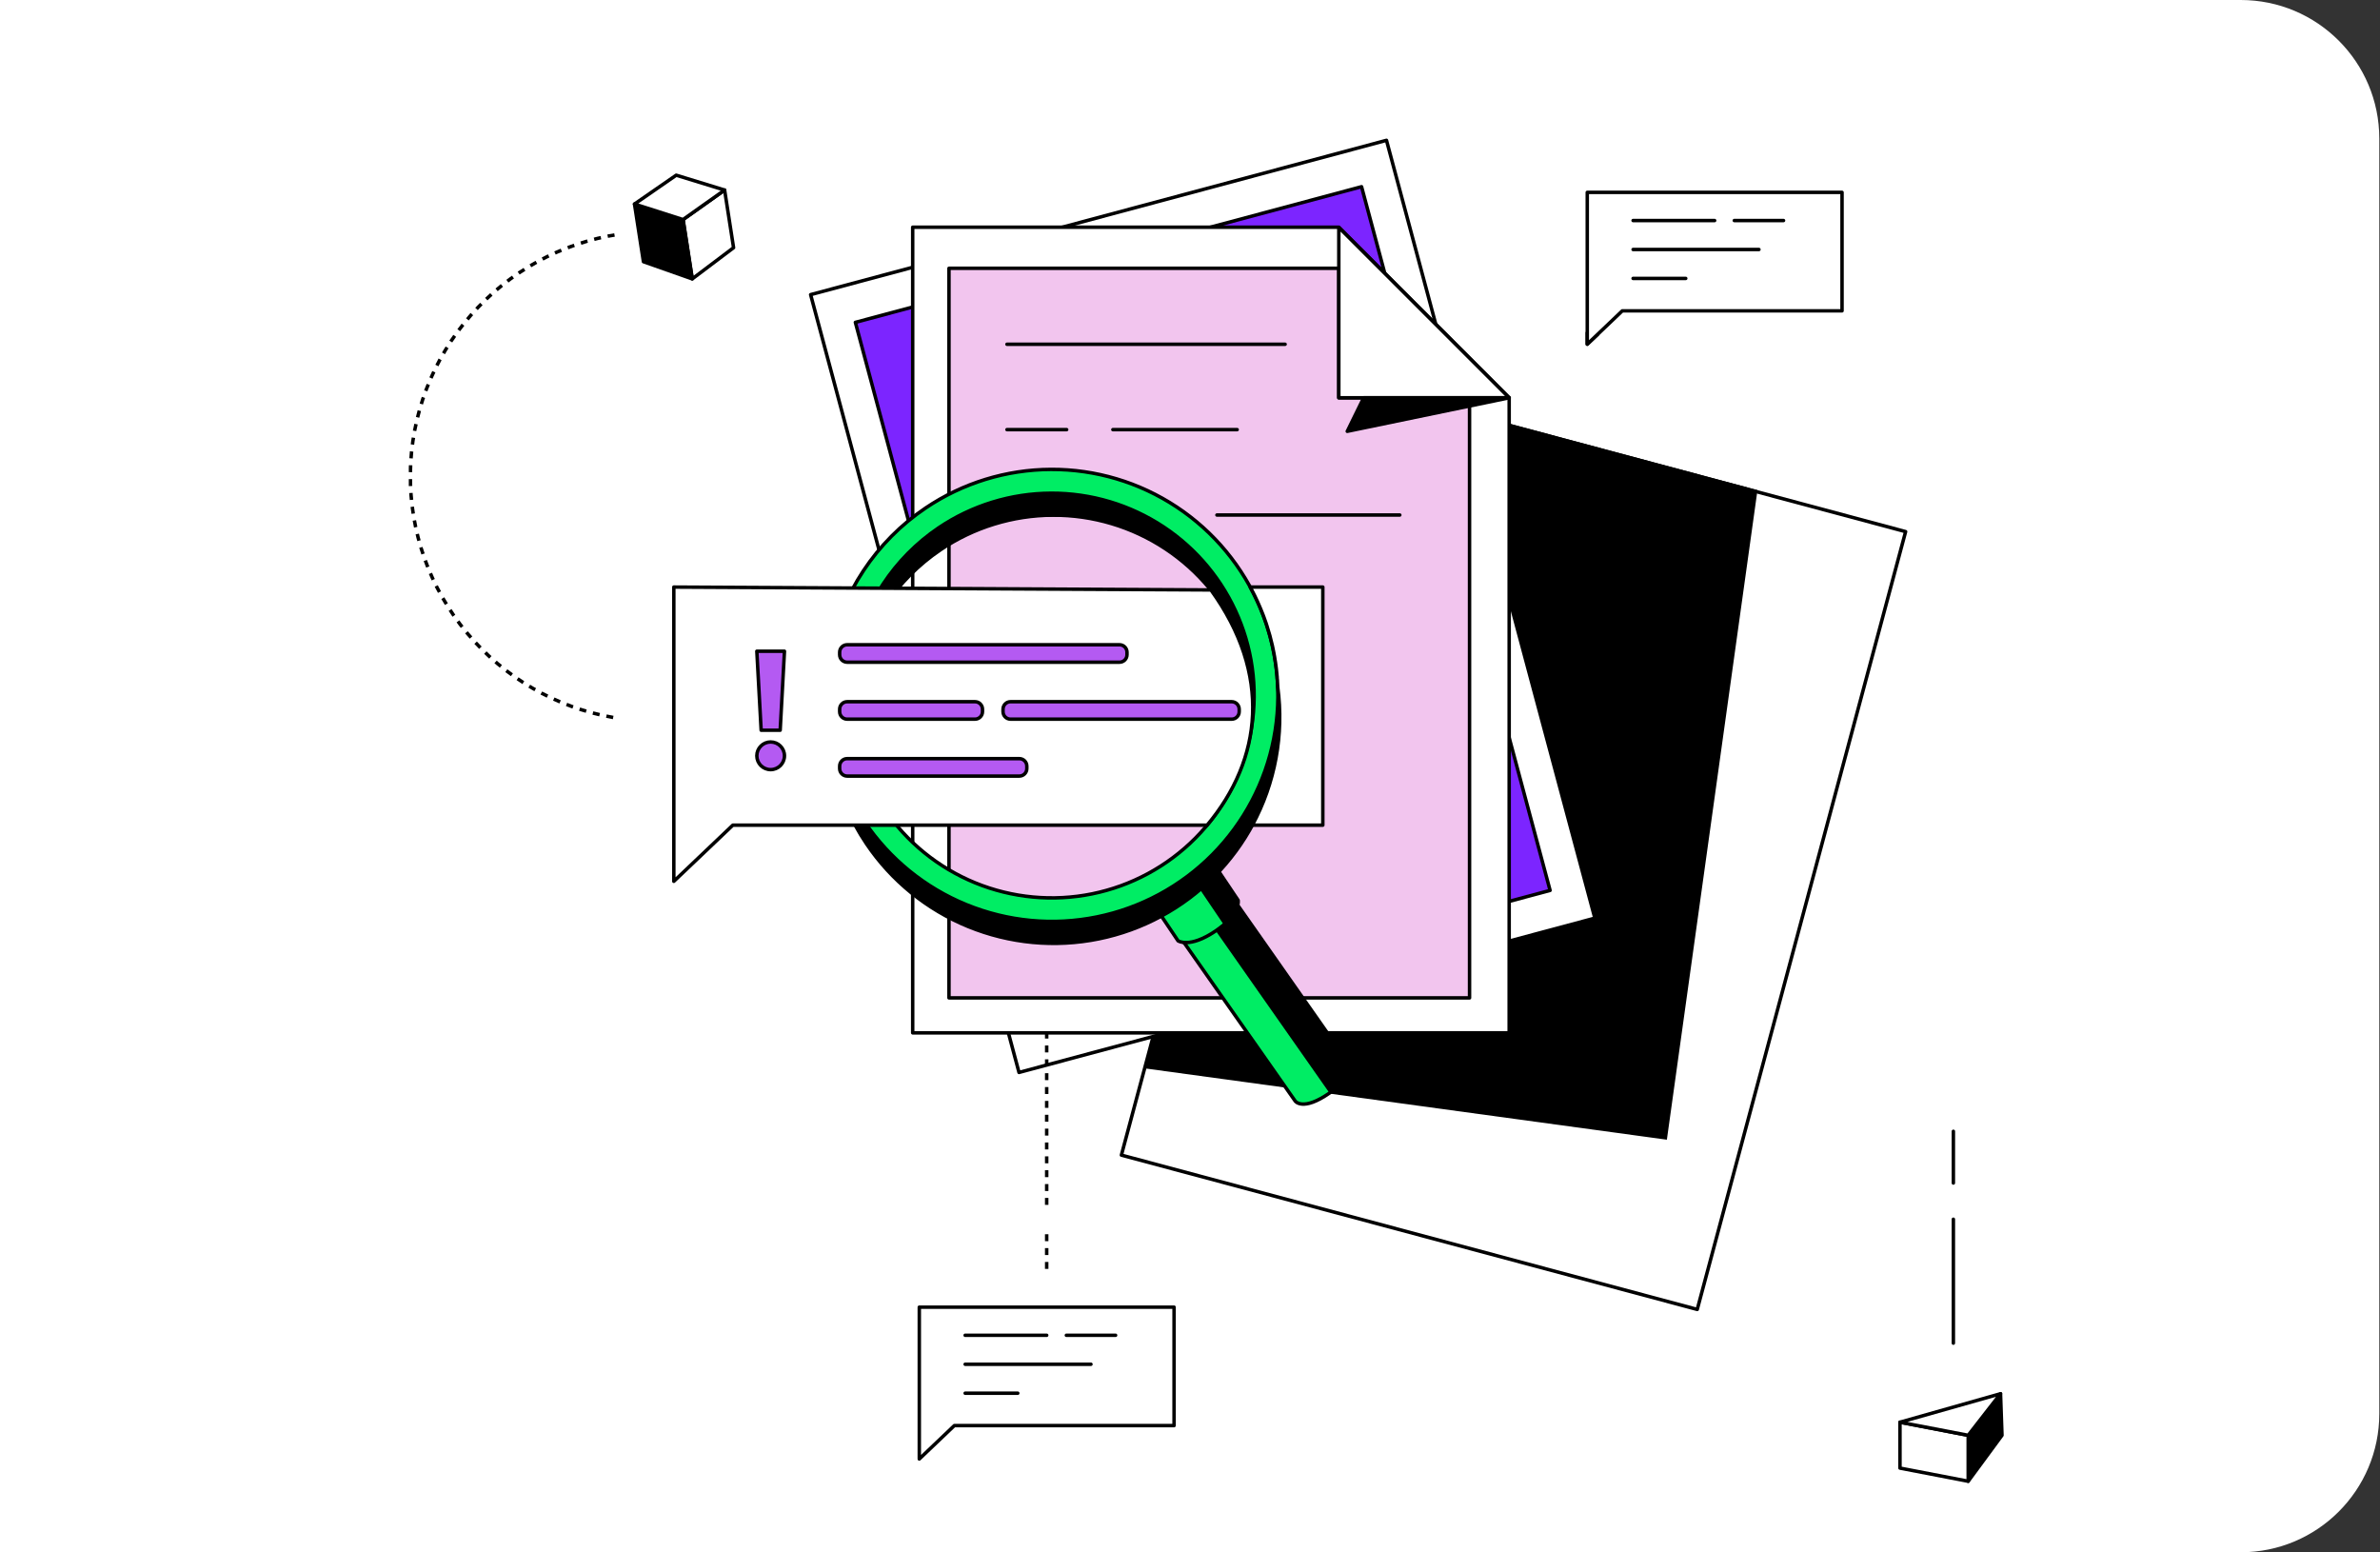 <svg width="687" height="448" viewBox="0 0 687 448" fill="none" xmlns="http://www.w3.org/2000/svg">
<rect x="0" y="0" width="687" height="448" fill="#333333" stroke="none"/>
<path d="M0 0H646.797C668.888 0 686.797 17.909 686.797 40V408C686.797 430.091 668.888 448 646.797 448H0V0Z" fill="white"/>
<g clip-path="url(#clip0_4007_1792)">
<path d="M383.845 108.896L323.696 333.378L489.918 377.917L550.068 153.435L383.845 108.896Z" fill="white" stroke="black" stroke-linecap="round" stroke-linejoin="round"/>
<path d="M383.845 108.892L330.891 307.9L480.725 328.367L506.748 141.828L383.845 108.892Z" fill="black" stroke="black" stroke-miterlimit="10"/>
<path d="M461.196 96.465L458.173 99.337V96.055L461.196 96.465Z" fill="black" stroke="black" stroke-linecap="round" stroke-linejoin="round"/>
<path d="M400.215 40.497L233.992 85.036L294.142 309.518L460.365 264.979L400.215 40.497Z" fill="white" stroke="black" stroke-linecap="round" stroke-linejoin="round"/>
<path d="M393.022 53.886L246.906 93.038L301.325 296.131L447.441 256.98L393.022 53.886Z" fill="#7C25FF" stroke="black" stroke-linecap="round" stroke-linejoin="round"/>
<path d="M302.135 347.737V309.296V307.381V297.975" stroke="black" stroke-miterlimit="10" stroke-dasharray="2 2"/>
<path d="M531.714 55.52V89.712H468.287L461.196 96.465L458.173 99.337V55.52H531.714Z" fill="white" stroke="black" stroke-linecap="round" stroke-linejoin="round"/>
<path d="M471.399 63.649H494.939" stroke="black" stroke-linecap="round" stroke-linejoin="round"/>
<path d="M500.614 63.649H514.827" stroke="black" stroke-linecap="round" stroke-linejoin="round"/>
<path d="M471.399 72.008H507.726" stroke="black" stroke-linecap="round" stroke-linejoin="round"/>
<path d="M471.399 80.356H486.6" stroke="black" stroke-linecap="round" stroke-linejoin="round"/>
<path d="M338.901 411.443H275.474L265.36 421.078V377.261H338.901V411.443Z" fill="white" stroke="black" stroke-linecap="round" stroke-linejoin="round"/>
<path d="M278.596 385.38H302.136" stroke="black" stroke-linecap="round" stroke-linejoin="round"/>
<path d="M307.811 385.38H322.024" stroke="black" stroke-linecap="round" stroke-linejoin="round"/>
<path d="M278.596 393.738H314.913" stroke="black" stroke-linecap="round" stroke-linejoin="round"/>
<path d="M278.596 402.097H293.787" stroke="black" stroke-linecap="round" stroke-linejoin="round"/>
<path d="M302.135 356.215V366.818" stroke="black" stroke-miterlimit="10" stroke-dasharray="2 2"/>
<path d="M435.631 114.807V298.095H263.455V65.574H386.458L435.631 114.807Z" fill="white" stroke="black" stroke-linecap="round" stroke-linejoin="round"/>
<path d="M386.458 114.807V77.433H273.928V288.001H424.191V114.807H386.458Z" fill="#F2C5EE" stroke="black" stroke-linecap="round" stroke-linejoin="round"/>
<path d="M337.395 148.64H290.665" stroke="black" stroke-linecap="round" stroke-linejoin="round"/>
<path d="M351.269 148.64H404.063" stroke="black" stroke-linecap="round" stroke-linejoin="round"/>
<path d="M435.631 114.807H386.458V65.644L435.631 114.807Z" fill="white" stroke="black" stroke-linecap="round" stroke-linejoin="round"/>
<path d="M393.64 114.807L388.892 124.482L435.631 114.807H393.64Z" fill="black" stroke="black" stroke-linecap="round" stroke-linejoin="round"/>
<path d="M290.665 99.357H370.958" stroke="black" stroke-linecap="round" stroke-linejoin="round"/>
<path d="M290.665 123.994H307.901" stroke="black" stroke-linecap="round" stroke-linejoin="round"/>
<path d="M321.236 123.994H357.114" stroke="black" stroke-linecap="round" stroke-linejoin="round"/>
<path d="M373.87 317.784C373.87 317.784 376.015 320.866 383.765 315.47C391.515 310.074 389.371 306.992 389.371 306.992L354.879 257.819C354.879 257.819 352.027 255.505 345.105 260.312C338.182 265.12 339.369 268.611 339.369 268.611L373.87 317.784Z" fill="#00ED64" stroke="black" stroke-linecap="round" stroke-linejoin="round"/>
<path d="M389.37 306.962L354.879 257.789C354.879 257.789 352.027 255.475 345.105 260.282C338.861 264.631 339.22 267.893 339.349 268.481C346.232 263.703 349.084 266.017 349.084 266.017L383.575 315.191C383.633 315.281 383.68 315.378 383.715 315.48H383.765C391.515 310.044 389.37 306.962 389.37 306.962Z" fill="black"/>
<path d="M340.048 271.533C340.048 271.533 343.319 273.787 350.79 268.75C358.261 263.713 357.393 259.833 357.393 259.833L348.187 246.119C348.187 246.119 346.242 248.513 340.008 252.712C333.774 256.911 330.832 257.819 330.832 257.819L340.048 271.533Z" fill="#00ED64" stroke="black" stroke-linecap="round" stroke-linejoin="round"/>
<path d="M267.704 152.959C278.4 145.745 290.995 141.864 303.897 141.808C316.798 141.752 329.427 145.523 340.185 152.644C350.943 159.766 359.349 169.917 364.337 181.815C369.326 193.713 370.675 206.823 368.213 219.488C365.751 232.152 359.589 243.802 350.506 252.965C341.422 262.127 329.826 268.39 317.184 270.962C304.541 273.534 291.42 272.299 279.479 267.414C267.538 262.528 257.314 254.212 250.099 243.516C240.428 229.172 236.85 211.574 240.151 194.592C243.452 177.61 253.363 162.635 267.704 152.959ZM255.735 239.735C262.194 249.311 271.347 256.757 282.037 261.13C292.727 265.504 304.475 266.609 315.793 264.307C327.112 262.004 337.493 256.397 345.625 248.194C353.757 239.991 359.273 229.561 361.477 218.223C363.681 206.885 362.474 195.148 358.007 184.496C353.541 173.844 346.016 164.756 336.384 158.381C326.752 152.006 315.446 148.63 303.896 148.681C292.346 148.731 281.07 152.205 271.494 158.664C258.668 167.328 249.806 180.729 246.857 195.924C243.907 211.118 247.111 226.862 255.765 239.695L255.735 239.735Z" fill="black" stroke="black" stroke-linecap="round" stroke-linejoin="round"/>
<path d="M267.166 146.625C277.862 139.411 290.457 135.53 303.359 135.474C316.26 135.419 328.888 139.19 339.647 146.311C350.405 153.432 358.81 163.583 363.799 175.481C368.788 187.379 370.137 200.49 367.675 213.154C365.213 225.819 359.05 237.469 349.967 246.631C340.884 255.793 329.288 262.056 316.645 264.628C304.003 267.2 290.881 265.965 278.94 261.08C266.999 256.195 256.775 247.878 249.561 237.182C244.77 230.08 241.424 222.104 239.716 213.71C238.007 205.315 237.97 196.666 239.604 188.257C241.239 179.847 244.515 171.842 249.244 164.699C253.973 157.556 260.063 151.414 267.166 146.625ZM255.197 233.402C261.655 242.977 270.808 250.423 281.499 254.797C292.189 259.17 303.936 260.276 315.255 257.973C326.573 255.67 336.955 250.063 345.086 241.86C353.218 233.658 358.735 223.228 360.939 211.89C363.143 200.551 361.935 188.814 357.469 178.162C353.002 167.511 345.477 158.423 335.846 152.047C326.214 145.672 314.908 142.297 303.358 142.347C291.808 142.397 280.532 145.872 270.956 152.33C258.132 160.996 249.272 174.397 246.322 189.591C243.373 204.785 246.575 220.528 255.226 233.362L255.197 233.402Z" fill="#00ED64" stroke="black" stroke-linecap="round" stroke-linejoin="round"/>
<path d="M343.589 252.612L353.324 266.995C353.324 266.995 358.011 263.005 357.463 259.764L349.324 247.735L343.589 252.612Z" fill="black"/>
<path d="M349.543 170.264L194.503 169.436V254.358L211.539 238.149H348.446C364.385 219.108 367.138 194.592 349.543 170.264Z" fill="white" stroke="black" stroke-linecap="round" stroke-linejoin="round"/>
<path d="M225.204 210.75H219.708L218.461 187.949H226.441L225.204 210.75Z" fill="#B45AF2" stroke="black" stroke-linecap="round" stroke-linejoin="round"/>
<path d="M222.451 222.121C224.654 222.121 226.441 220.334 226.441 218.131C226.441 215.927 224.654 214.141 222.451 214.141C220.247 214.141 218.461 215.927 218.461 218.131C218.461 220.334 220.247 222.121 222.451 222.121Z" fill="#B45AF2" stroke="black" stroke-linecap="round" stroke-linejoin="round"/>
<path d="M323.151 186.083H244.534C243.338 186.083 242.369 187.053 242.369 188.248V188.956C242.369 190.151 243.338 191.121 244.534 191.121H323.151C324.347 191.121 325.316 190.151 325.316 188.956V188.248C325.316 187.053 324.347 186.083 323.151 186.083Z" fill="#B45AF2" stroke="black" stroke-linecap="round" stroke-linejoin="round"/>
<path d="M281.439 202.521H244.534C243.338 202.521 242.369 203.49 242.369 204.686V205.394C242.369 206.589 243.338 207.558 244.534 207.558H281.439C282.634 207.558 283.603 206.589 283.603 205.394V204.686C283.603 203.49 282.634 202.521 281.439 202.521Z" fill="#B45AF2" stroke="black" stroke-linecap="round" stroke-linejoin="round"/>
<path d="M355.538 202.521H291.692C290.497 202.521 289.528 203.49 289.528 204.686V205.394C289.528 206.589 290.497 207.558 291.692 207.558H355.538C356.733 207.558 357.702 206.589 357.702 205.394V204.686C357.702 203.49 356.733 202.521 355.538 202.521Z" fill="#B45AF2" stroke="black" stroke-linecap="round" stroke-linejoin="round"/>
<path d="M294.236 218.949H244.534C243.338 218.949 242.369 219.918 242.369 221.113V221.821C242.369 223.017 243.338 223.986 244.534 223.986H294.236C295.431 223.986 296.4 223.017 296.4 221.821V221.113C296.4 219.918 295.431 218.949 294.236 218.949Z" fill="#B45AF2" stroke="black" stroke-linecap="round" stroke-linejoin="round"/>
<path d="M360.884 169.436C361.173 169.975 361.453 170.524 361.732 171.062C361.881 171.341 362.021 171.621 362.161 171.9C362.427 172.445 362.686 172.994 362.939 173.546C363.038 173.755 363.128 173.965 363.218 174.174C363.697 175.231 364.136 176.299 364.555 177.376C364.644 177.615 364.744 177.865 364.834 178.114C365.043 178.683 365.243 179.251 365.442 179.82C365.532 180.089 365.612 180.358 365.702 180.628C366.313 182.496 366.832 184.378 367.258 186.273C367.317 186.542 367.377 186.802 367.427 187.071C367.554 187.669 367.673 188.268 367.786 188.866C367.786 189.036 367.846 189.205 367.876 189.375C368.085 190.562 368.255 191.749 368.405 192.926C368.405 193.145 368.455 193.355 368.474 193.574C368.544 194.183 368.604 194.791 368.654 195.409C368.654 195.649 368.654 195.878 368.704 196.118C368.754 196.856 368.794 197.584 368.824 198.312C370.656 212.031 368.093 225.978 361.502 238.149H381.84V169.436H360.884Z" fill="white" stroke="black" stroke-linecap="round" stroke-linejoin="round"/>
<path d="M199.839 80.476L211.749 71.489L209.165 54.852L197.186 63.36L199.839 80.476Z" fill="white" stroke="black" stroke-linejoin="round"/>
<path d="M199.809 80.486L185.735 75.528L183.152 58.891L197.146 63.37L199.809 80.486Z" fill="black" stroke="black" stroke-linejoin="round"/>
<path d="M195.191 50.563L209.165 54.852L197.146 63.37L183.152 58.891L195.191 50.563Z" fill="white" stroke="black" stroke-linejoin="round"/>
<path d="M176.998 207.069C160.456 204.197 145.479 195.527 134.75 182.613C124.021 169.7 118.243 153.387 118.451 136.599C118.658 119.811 124.839 103.647 135.884 91.002C146.929 78.358 162.116 70.061 178.723 67.599" stroke="black" stroke-miterlimit="10" stroke-dasharray="2 2"/>
<path d="M563.851 341.433V326.511" stroke="black" stroke-linecap="round" stroke-linejoin="round"/>
<path d="M563.851 387.644V351.886" stroke="black" stroke-linecap="round" stroke-linejoin="round"/>
<path d="M577.466 402.246L577.885 414.245L568.13 427.501V414.245L577.466 402.246Z" fill="black" stroke="black" stroke-linejoin="round"/>
<path d="M568.13 427.501L548.441 423.711V410.465L568.13 414.246V427.501Z" fill="white" stroke="black" stroke-linecap="round" stroke-linejoin="round"/>
<path d="M568.13 414.245L577.466 402.246L548.441 410.465L568.13 414.245Z" fill="white" stroke="black" stroke-linecap="round" stroke-linejoin="round"/>
</g>
<defs>
<clipPath id="clip0_4007_1792">
<rect width="460.383" height="388" fill="white" transform="translate(118 40)"/>
</clipPath>
</defs>
</svg>
